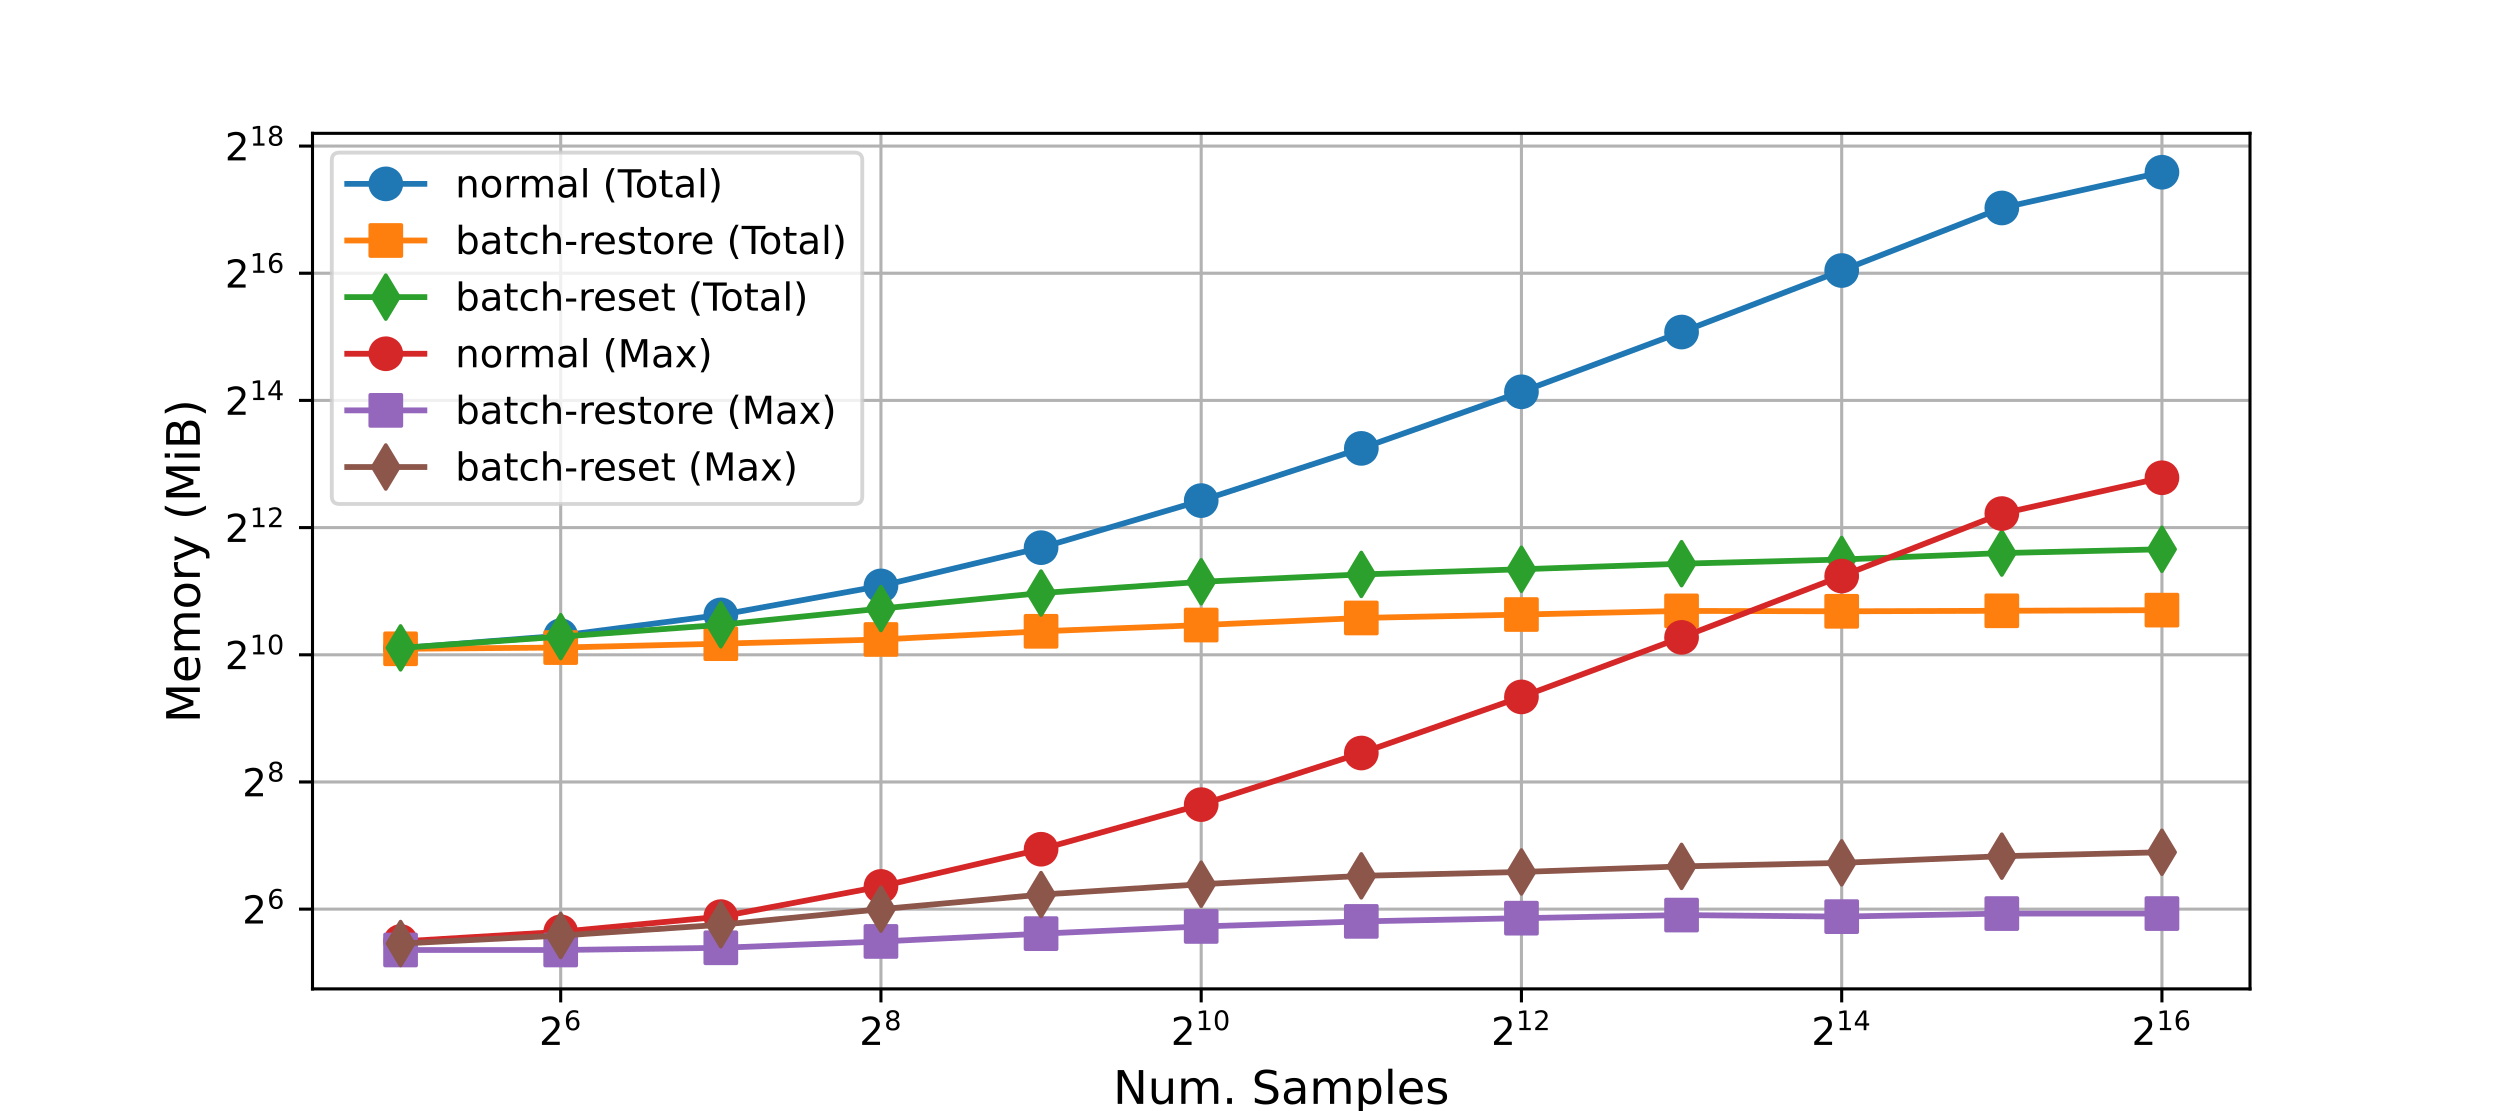 <?xml version="1.0" encoding="utf-8" standalone="no"?>
<!DOCTYPE svg PUBLIC "-//W3C//DTD SVG 1.1//EN"
  "http://www.w3.org/Graphics/SVG/1.1/DTD/svg11.dtd">
<!-- Created with matplotlib (https://matplotlib.org/) -->
<svg height="288pt" version="1.1" viewBox="0 0 648 288" width="648pt" xmlns="http://www.w3.org/2000/svg" xmlns:xlink="http://www.w3.org/1999/xlink">
 <defs>
  <style type="text/css">
*{stroke-linecap:butt;stroke-linejoin:round;}
  </style>
 </defs>
 <g id="figure_1">
  <g id="patch_1">
   <path d="M 0 288 
L 648 288 
L 648 0 
L 0 0 
z
" style="fill:#ffffff;"/>
  </g>
  <g id="axes_1">
   <g id="patch_2">
    <path d="M 81 256.32 
L 583.2 256.32 
L 583.2 34.56 
L 81 34.56 
z
" style="fill:#ffffff;"/>
   </g>
   <g id="matplotlib.axis_1">
    <g id="xtick_1">
     <g id="line2d_1">
      <path clip-path="url(#p8f8c6cfeb7)" d="M 145.331 256.32 
L 145.331 34.56 
" style="fill:none;stroke:#b2b2b2;stroke-linecap:square;stroke-width:0.8;"/>
     </g>
     <g id="line2d_2">
      <defs>
       <path d="M 0 0 
L 0 3.5 
" id="m45a26e3a17" style="stroke:#000000;stroke-width:0.8;"/>
      </defs>
      <g>
       <use style="stroke:#000000;stroke-width:0.8;" x="145.331" xlink:href="#m45a26e3a17" y="256.32"/>
      </g>
     </g>
     <g id="text_1">
      <!-- $\mathdefault{2^{6}}$ -->
      <defs>
       <path d="M 19.188 8.297 
L 53.609 8.297 
L 53.609 0 
L 7.328 0 
L 7.328 8.297 
Q 12.938 14.109 22.625 23.891 
Q 32.328 33.688 34.812 36.531 
Q 39.547 41.844 41.422 45.531 
Q 43.312 49.219 43.312 52.781 
Q 43.312 58.594 39.234 62.25 
Q 35.156 65.922 28.609 65.922 
Q 23.969 65.922 18.812 64.312 
Q 13.672 62.703 7.812 59.422 
L 7.812 69.391 
Q 13.766 71.781 18.938 73 
Q 24.125 74.219 28.422 74.219 
Q 39.75 74.219 46.484 68.547 
Q 53.219 62.891 53.219 53.422 
Q 53.219 48.922 51.531 44.891 
Q 49.859 40.875 45.406 35.406 
Q 44.188 33.984 37.641 27.219 
Q 31.109 20.453 19.188 8.297 
z
" id="DejaVuSans-50"/>
       <path d="M 33.016 40.375 
Q 26.375 40.375 22.484 35.828 
Q 18.609 31.297 18.609 23.391 
Q 18.609 15.531 22.484 10.953 
Q 26.375 6.391 33.016 6.391 
Q 39.656 6.391 43.531 10.953 
Q 47.406 15.531 47.406 23.391 
Q 47.406 31.297 43.531 35.828 
Q 39.656 40.375 33.016 40.375 
z
M 52.594 71.297 
L 52.594 62.312 
Q 48.875 64.062 45.094 64.984 
Q 41.312 65.922 37.594 65.922 
Q 27.828 65.922 22.672 59.328 
Q 17.531 52.734 16.797 39.406 
Q 19.672 43.656 24.016 45.922 
Q 28.375 48.188 33.594 48.188 
Q 44.578 48.188 50.953 41.516 
Q 57.328 34.859 57.328 23.391 
Q 57.328 12.156 50.688 5.359 
Q 44.047 -1.422 33.016 -1.422 
Q 20.359 -1.422 13.672 8.266 
Q 6.984 17.969 6.984 36.375 
Q 6.984 53.656 15.188 63.938 
Q 23.391 74.219 37.203 74.219 
Q 40.922 74.219 44.703 73.484 
Q 48.484 72.75 52.594 71.297 
z
" id="DejaVuSans-54"/>
      </defs>
      <g transform="translate(139.731 270.918)scale(0.1 -0.1)">
       <use transform="translate(0 0.766)" xlink:href="#DejaVuSans-50"/>
       <use transform="translate(64.58 39.047)scale(0.7)" xlink:href="#DejaVuSans-54"/>
      </g>
     </g>
    </g>
    <g id="xtick_2">
     <g id="line2d_3">
      <path clip-path="url(#p8f8c6cfeb7)" d="M 228.34 256.32 
L 228.34 34.56 
" style="fill:none;stroke:#b2b2b2;stroke-linecap:square;stroke-width:0.8;"/>
     </g>
     <g id="line2d_4">
      <g>
       <use style="stroke:#000000;stroke-width:0.8;" x="228.34" xlink:href="#m45a26e3a17" y="256.32"/>
      </g>
     </g>
     <g id="text_2">
      <!-- $\mathdefault{2^{8}}$ -->
      <defs>
       <path d="M 31.781 34.625 
Q 24.75 34.625 20.719 30.859 
Q 16.703 27.094 16.703 20.516 
Q 16.703 13.922 20.719 10.156 
Q 24.75 6.391 31.781 6.391 
Q 38.812 6.391 42.859 10.172 
Q 46.922 13.969 46.922 20.516 
Q 46.922 27.094 42.891 30.859 
Q 38.875 34.625 31.781 34.625 
z
M 21.922 38.812 
Q 15.578 40.375 12.031 44.719 
Q 8.5 49.078 8.5 55.328 
Q 8.5 64.062 14.719 69.141 
Q 20.953 74.219 31.781 74.219 
Q 42.672 74.219 48.875 69.141 
Q 55.078 64.062 55.078 55.328 
Q 55.078 49.078 51.531 44.719 
Q 48 40.375 41.703 38.812 
Q 48.828 37.156 52.797 32.312 
Q 56.781 27.484 56.781 20.516 
Q 56.781 9.906 50.312 4.234 
Q 43.844 -1.422 31.781 -1.422 
Q 19.734 -1.422 13.25 4.234 
Q 6.781 9.906 6.781 20.516 
Q 6.781 27.484 10.781 32.312 
Q 14.797 37.156 21.922 38.812 
z
M 18.312 54.391 
Q 18.312 48.734 21.844 45.562 
Q 25.391 42.391 31.781 42.391 
Q 38.141 42.391 41.719 45.562 
Q 45.312 48.734 45.312 54.391 
Q 45.312 60.062 41.719 63.234 
Q 38.141 66.406 31.781 66.406 
Q 25.391 66.406 21.844 63.234 
Q 18.312 60.062 18.312 54.391 
z
" id="DejaVuSans-56"/>
      </defs>
      <g transform="translate(222.74 270.918)scale(0.1 -0.1)">
       <use transform="translate(0 0.766)" xlink:href="#DejaVuSans-50"/>
       <use transform="translate(64.58 39.047)scale(0.7)" xlink:href="#DejaVuSans-56"/>
      </g>
     </g>
    </g>
    <g id="xtick_3">
     <g id="line2d_5">
      <path clip-path="url(#p8f8c6cfeb7)" d="M 311.348 256.32 
L 311.348 34.56 
" style="fill:none;stroke:#b2b2b2;stroke-linecap:square;stroke-width:0.8;"/>
     </g>
     <g id="line2d_6">
      <g>
       <use style="stroke:#000000;stroke-width:0.8;" x="311.348" xlink:href="#m45a26e3a17" y="256.32"/>
      </g>
     </g>
     <g id="text_3">
      <!-- $\mathdefault{2^{10}}$ -->
      <defs>
       <path d="M 12.406 8.297 
L 28.516 8.297 
L 28.516 63.922 
L 10.984 60.406 
L 10.984 69.391 
L 28.422 72.906 
L 38.281 72.906 
L 38.281 8.297 
L 54.391 8.297 
L 54.391 0 
L 12.406 0 
z
" id="DejaVuSans-49"/>
       <path d="M 31.781 66.406 
Q 24.172 66.406 20.328 58.906 
Q 16.5 51.422 16.5 36.375 
Q 16.5 21.391 20.328 13.891 
Q 24.172 6.391 31.781 6.391 
Q 39.453 6.391 43.281 13.891 
Q 47.125 21.391 47.125 36.375 
Q 47.125 51.422 43.281 58.906 
Q 39.453 66.406 31.781 66.406 
z
M 31.781 74.219 
Q 44.047 74.219 50.516 64.516 
Q 56.984 54.828 56.984 36.375 
Q 56.984 17.969 50.516 8.266 
Q 44.047 -1.422 31.781 -1.422 
Q 19.531 -1.422 13.062 8.266 
Q 6.594 17.969 6.594 36.375 
Q 6.594 54.828 13.062 64.516 
Q 19.531 74.219 31.781 74.219 
z
" id="DejaVuSans-48"/>
      </defs>
      <g transform="translate(303.498 270.918)scale(0.1 -0.1)">
       <use transform="translate(0 0.766)" xlink:href="#DejaVuSans-50"/>
       <use transform="translate(64.58 39.047)scale(0.7)" xlink:href="#DejaVuSans-49"/>
       <use transform="translate(109.116 39.047)scale(0.7)" xlink:href="#DejaVuSans-48"/>
      </g>
     </g>
    </g>
    <g id="xtick_4">
     <g id="line2d_7">
      <path clip-path="url(#p8f8c6cfeb7)" d="M 394.356 256.32 
L 394.356 34.56 
" style="fill:none;stroke:#b2b2b2;stroke-linecap:square;stroke-width:0.8;"/>
     </g>
     <g id="line2d_8">
      <g>
       <use style="stroke:#000000;stroke-width:0.8;" x="394.356" xlink:href="#m45a26e3a17" y="256.32"/>
      </g>
     </g>
     <g id="text_4">
      <!-- $\mathdefault{2^{12}}$ -->
      <g transform="translate(386.506 270.918)scale(0.1 -0.1)">
       <use transform="translate(0 0.766)" xlink:href="#DejaVuSans-50"/>
       <use transform="translate(64.58 39.047)scale(0.7)" xlink:href="#DejaVuSans-49"/>
       <use transform="translate(109.116 39.047)scale(0.7)" xlink:href="#DejaVuSans-50"/>
      </g>
     </g>
    </g>
    <g id="xtick_5">
     <g id="line2d_9">
      <path clip-path="url(#p8f8c6cfeb7)" d="M 477.364 256.32 
L 477.364 34.56 
" style="fill:none;stroke:#b2b2b2;stroke-linecap:square;stroke-width:0.8;"/>
     </g>
     <g id="line2d_10">
      <g>
       <use style="stroke:#000000;stroke-width:0.8;" x="477.364" xlink:href="#m45a26e3a17" y="256.32"/>
      </g>
     </g>
     <g id="text_5">
      <!-- $\mathdefault{2^{14}}$ -->
      <defs>
       <path d="M 37.797 64.312 
L 12.891 25.391 
L 37.797 25.391 
z
M 35.203 72.906 
L 47.609 72.906 
L 47.609 25.391 
L 58.016 25.391 
L 58.016 17.188 
L 47.609 17.188 
L 47.609 0 
L 37.797 0 
L 37.797 17.188 
L 4.891 17.188 
L 4.891 26.703 
z
" id="DejaVuSans-52"/>
      </defs>
      <g transform="translate(469.514 270.918)scale(0.1 -0.1)">
       <use transform="translate(0 0.684)" xlink:href="#DejaVuSans-50"/>
       <use transform="translate(64.58 38.966)scale(0.7)" xlink:href="#DejaVuSans-49"/>
       <use transform="translate(109.116 38.966)scale(0.7)" xlink:href="#DejaVuSans-52"/>
      </g>
     </g>
    </g>
    <g id="xtick_6">
     <g id="line2d_11">
      <path clip-path="url(#p8f8c6cfeb7)" d="M 560.373 256.32 
L 560.373 34.56 
" style="fill:none;stroke:#b2b2b2;stroke-linecap:square;stroke-width:0.8;"/>
     </g>
     <g id="line2d_12">
      <g>
       <use style="stroke:#000000;stroke-width:0.8;" x="560.373" xlink:href="#m45a26e3a17" y="256.32"/>
      </g>
     </g>
     <g id="text_6">
      <!-- $\mathdefault{2^{16}}$ -->
      <g transform="translate(552.523 270.918)scale(0.1 -0.1)">
       <use transform="translate(0 0.766)" xlink:href="#DejaVuSans-50"/>
       <use transform="translate(64.58 39.047)scale(0.7)" xlink:href="#DejaVuSans-49"/>
       <use transform="translate(109.116 39.047)scale(0.7)" xlink:href="#DejaVuSans-54"/>
      </g>
     </g>
    </g>
    <g id="text_7">
     <!-- Num. Samples -->
     <defs>
      <path d="M 9.812 72.906 
L 23.094 72.906 
L 55.422 11.922 
L 55.422 72.906 
L 64.984 72.906 
L 64.984 0 
L 51.703 0 
L 19.391 60.984 
L 19.391 0 
L 9.812 0 
z
" id="DejaVuSans-78"/>
      <path d="M 8.5 21.578 
L 8.5 54.688 
L 17.484 54.688 
L 17.484 21.922 
Q 17.484 14.156 20.5 10.266 
Q 23.531 6.391 29.594 6.391 
Q 36.859 6.391 41.078 11.031 
Q 45.312 15.672 45.312 23.688 
L 45.312 54.688 
L 54.297 54.688 
L 54.297 0 
L 45.312 0 
L 45.312 8.406 
Q 42.047 3.422 37.719 1 
Q 33.406 -1.422 27.688 -1.422 
Q 18.266 -1.422 13.375 4.438 
Q 8.5 10.297 8.5 21.578 
z
M 31.109 56 
z
" id="DejaVuSans-117"/>
      <path d="M 52 44.188 
Q 55.375 50.25 60.062 53.125 
Q 64.75 56 71.094 56 
Q 79.641 56 84.281 50.016 
Q 88.922 44.047 88.922 33.016 
L 88.922 0 
L 79.891 0 
L 79.891 32.719 
Q 79.891 40.578 77.094 44.375 
Q 74.312 48.188 68.609 48.188 
Q 61.625 48.188 57.562 43.547 
Q 53.516 38.922 53.516 30.906 
L 53.516 0 
L 44.484 0 
L 44.484 32.719 
Q 44.484 40.625 41.703 44.406 
Q 38.922 48.188 33.109 48.188 
Q 26.219 48.188 22.156 43.531 
Q 18.109 38.875 18.109 30.906 
L 18.109 0 
L 9.078 0 
L 9.078 54.688 
L 18.109 54.688 
L 18.109 46.188 
Q 21.188 51.219 25.484 53.609 
Q 29.781 56 35.688 56 
Q 41.656 56 45.828 52.969 
Q 50 49.953 52 44.188 
z
" id="DejaVuSans-109"/>
      <path d="M 10.688 12.406 
L 21 12.406 
L 21 0 
L 10.688 0 
z
" id="DejaVuSans-46"/>
      <path id="DejaVuSans-32"/>
      <path d="M 53.516 70.516 
L 53.516 60.891 
Q 47.906 63.578 42.922 64.891 
Q 37.938 66.219 33.297 66.219 
Q 25.25 66.219 20.875 63.094 
Q 16.5 59.969 16.5 54.203 
Q 16.5 49.359 19.406 46.891 
Q 22.312 44.438 30.422 42.922 
L 36.375 41.703 
Q 47.406 39.594 52.656 34.297 
Q 57.906 29 57.906 20.125 
Q 57.906 9.516 50.797 4.047 
Q 43.703 -1.422 29.984 -1.422 
Q 24.812 -1.422 18.969 -0.25 
Q 13.141 0.922 6.891 3.219 
L 6.891 13.375 
Q 12.891 10.016 18.656 8.297 
Q 24.422 6.594 29.984 6.594 
Q 38.422 6.594 43.016 9.906 
Q 47.609 13.234 47.609 19.391 
Q 47.609 24.75 44.312 27.781 
Q 41.016 30.812 33.5 32.328 
L 27.484 33.5 
Q 16.453 35.688 11.516 40.375 
Q 6.594 45.062 6.594 53.422 
Q 6.594 63.094 13.406 68.656 
Q 20.219 74.219 32.172 74.219 
Q 37.312 74.219 42.625 73.281 
Q 47.953 72.359 53.516 70.516 
z
" id="DejaVuSans-83"/>
      <path d="M 34.281 27.484 
Q 23.391 27.484 19.188 25 
Q 14.984 22.516 14.984 16.5 
Q 14.984 11.719 18.141 8.906 
Q 21.297 6.109 26.703 6.109 
Q 34.188 6.109 38.703 11.406 
Q 43.219 16.703 43.219 25.484 
L 43.219 27.484 
z
M 52.203 31.203 
L 52.203 0 
L 43.219 0 
L 43.219 8.297 
Q 40.141 3.328 35.547 0.953 
Q 30.953 -1.422 24.312 -1.422 
Q 15.922 -1.422 10.953 3.297 
Q 6 8.016 6 15.922 
Q 6 25.141 12.172 29.828 
Q 18.359 34.516 30.609 34.516 
L 43.219 34.516 
L 43.219 35.406 
Q 43.219 41.609 39.141 45 
Q 35.062 48.391 27.688 48.391 
Q 23 48.391 18.547 47.266 
Q 14.109 46.141 10.016 43.891 
L 10.016 52.203 
Q 14.938 54.109 19.578 55.047 
Q 24.219 56 28.609 56 
Q 40.484 56 46.344 49.844 
Q 52.203 43.703 52.203 31.203 
z
" id="DejaVuSans-97"/>
      <path d="M 18.109 8.203 
L 18.109 -20.797 
L 9.078 -20.797 
L 9.078 54.688 
L 18.109 54.688 
L 18.109 46.391 
Q 20.953 51.266 25.266 53.625 
Q 29.594 56 35.594 56 
Q 45.562 56 51.781 48.094 
Q 58.016 40.188 58.016 27.297 
Q 58.016 14.406 51.781 6.484 
Q 45.562 -1.422 35.594 -1.422 
Q 29.594 -1.422 25.266 0.953 
Q 20.953 3.328 18.109 8.203 
z
M 48.688 27.297 
Q 48.688 37.203 44.609 42.844 
Q 40.531 48.484 33.406 48.484 
Q 26.266 48.484 22.188 42.844 
Q 18.109 37.203 18.109 27.297 
Q 18.109 17.391 22.188 11.75 
Q 26.266 6.109 33.406 6.109 
Q 40.531 6.109 44.609 11.75 
Q 48.688 17.391 48.688 27.297 
z
" id="DejaVuSans-112"/>
      <path d="M 9.422 75.984 
L 18.406 75.984 
L 18.406 0 
L 9.422 0 
z
" id="DejaVuSans-108"/>
      <path d="M 56.203 29.594 
L 56.203 25.203 
L 14.891 25.203 
Q 15.484 15.922 20.484 11.062 
Q 25.484 6.203 34.422 6.203 
Q 39.594 6.203 44.453 7.469 
Q 49.312 8.734 54.109 11.281 
L 54.109 2.781 
Q 49.266 0.734 44.188 -0.344 
Q 39.109 -1.422 33.891 -1.422 
Q 20.797 -1.422 13.156 6.188 
Q 5.516 13.812 5.516 26.812 
Q 5.516 40.234 12.766 48.109 
Q 20.016 56 32.328 56 
Q 43.359 56 49.781 48.891 
Q 56.203 41.797 56.203 29.594 
z
M 47.219 32.234 
Q 47.125 39.594 43.094 43.984 
Q 39.062 48.391 32.422 48.391 
Q 24.906 48.391 20.391 44.141 
Q 15.875 39.891 15.188 32.172 
z
" id="DejaVuSans-101"/>
      <path d="M 44.281 53.078 
L 44.281 44.578 
Q 40.484 46.531 36.375 47.5 
Q 32.281 48.484 27.875 48.484 
Q 21.188 48.484 17.844 46.438 
Q 14.5 44.391 14.5 40.281 
Q 14.5 37.156 16.891 35.375 
Q 19.281 33.594 26.516 31.984 
L 29.594 31.297 
Q 39.156 29.25 43.188 25.516 
Q 47.219 21.781 47.219 15.094 
Q 47.219 7.469 41.188 3.016 
Q 35.156 -1.422 24.609 -1.422 
Q 20.219 -1.422 15.453 -0.562 
Q 10.688 0.297 5.422 2 
L 5.422 11.281 
Q 10.406 8.688 15.234 7.391 
Q 20.062 6.109 24.812 6.109 
Q 31.156 6.109 34.562 8.281 
Q 37.984 10.453 37.984 14.406 
Q 37.984 18.062 35.516 20.016 
Q 33.062 21.969 24.703 23.781 
L 21.578 24.516 
Q 13.234 26.266 9.516 29.906 
Q 5.812 33.547 5.812 39.891 
Q 5.812 47.609 11.281 51.797 
Q 16.75 56 26.812 56 
Q 31.781 56 36.172 55.266 
Q 40.578 54.547 44.281 53.078 
z
" id="DejaVuSans-115"/>
     </defs>
     <g transform="translate(288.527 286.116)scale(0.12 -0.12)">
      <use xlink:href="#DejaVuSans-78"/>
      <use x="74.805" xlink:href="#DejaVuSans-117"/>
      <use x="138.184" xlink:href="#DejaVuSans-109"/>
      <use x="235.596" xlink:href="#DejaVuSans-46"/>
      <use x="267.383" xlink:href="#DejaVuSans-32"/>
      <use x="299.17" xlink:href="#DejaVuSans-83"/>
      <use x="362.646" xlink:href="#DejaVuSans-97"/>
      <use x="423.926" xlink:href="#DejaVuSans-109"/>
      <use x="521.338" xlink:href="#DejaVuSans-112"/>
      <use x="584.814" xlink:href="#DejaVuSans-108"/>
      <use x="612.598" xlink:href="#DejaVuSans-101"/>
      <use x="674.121" xlink:href="#DejaVuSans-115"/>
     </g>
    </g>
   </g>
   <g id="matplotlib.axis_2">
    <g id="ytick_1">
     <g id="line2d_13">
      <path clip-path="url(#p8f8c6cfeb7)" d="M 81 235.651 
L 583.2 235.651 
" style="fill:none;stroke:#b2b2b2;stroke-linecap:square;stroke-width:0.8;"/>
     </g>
     <g id="line2d_14">
      <defs>
       <path d="M 0 0 
L -3.5 0 
" id="mb3b62fe918" style="stroke:#000000;stroke-width:0.8;"/>
      </defs>
      <g>
       <use style="stroke:#000000;stroke-width:0.8;" x="81" xlink:href="#mb3b62fe918" y="235.651"/>
      </g>
     </g>
     <g id="text_8">
      <!-- $\mathdefault{2^{6}}$ -->
      <g transform="translate(62.8 239.45)scale(0.1 -0.1)">
       <use transform="translate(0 0.766)" xlink:href="#DejaVuSans-50"/>
       <use transform="translate(64.58 39.047)scale(0.7)" xlink:href="#DejaVuSans-54"/>
      </g>
     </g>
    </g>
    <g id="ytick_2">
     <g id="line2d_15">
      <path clip-path="url(#p8f8c6cfeb7)" d="M 81 202.685 
L 583.2 202.685 
" style="fill:none;stroke:#b2b2b2;stroke-linecap:square;stroke-width:0.8;"/>
     </g>
     <g id="line2d_16">
      <g>
       <use style="stroke:#000000;stroke-width:0.8;" x="81" xlink:href="#mb3b62fe918" y="202.685"/>
      </g>
     </g>
     <g id="text_9">
      <!-- $\mathdefault{2^{8}}$ -->
      <g transform="translate(62.8 206.484)scale(0.1 -0.1)">
       <use transform="translate(0 0.766)" xlink:href="#DejaVuSans-50"/>
       <use transform="translate(64.58 39.047)scale(0.7)" xlink:href="#DejaVuSans-56"/>
      </g>
     </g>
    </g>
    <g id="ytick_3">
     <g id="line2d_17">
      <path clip-path="url(#p8f8c6cfeb7)" d="M 81 169.72 
L 583.2 169.72 
" style="fill:none;stroke:#b2b2b2;stroke-linecap:square;stroke-width:0.8;"/>
     </g>
     <g id="line2d_18">
      <g>
       <use style="stroke:#000000;stroke-width:0.8;" x="81" xlink:href="#mb3b62fe918" y="169.72"/>
      </g>
     </g>
     <g id="text_10">
      <!-- $\mathdefault{2^{10}}$ -->
      <g transform="translate(58.3 173.519)scale(0.1 -0.1)">
       <use transform="translate(0 0.766)" xlink:href="#DejaVuSans-50"/>
       <use transform="translate(64.58 39.047)scale(0.7)" xlink:href="#DejaVuSans-49"/>
       <use transform="translate(109.116 39.047)scale(0.7)" xlink:href="#DejaVuSans-48"/>
      </g>
     </g>
    </g>
    <g id="ytick_4">
     <g id="line2d_19">
      <path clip-path="url(#p8f8c6cfeb7)" d="M 81 136.754 
L 583.2 136.754 
" style="fill:none;stroke:#b2b2b2;stroke-linecap:square;stroke-width:0.8;"/>
     </g>
     <g id="line2d_20">
      <g>
       <use style="stroke:#000000;stroke-width:0.8;" x="81" xlink:href="#mb3b62fe918" y="136.754"/>
      </g>
     </g>
     <g id="text_11">
      <!-- $\mathdefault{2^{12}}$ -->
      <g transform="translate(58.3 140.554)scale(0.1 -0.1)">
       <use transform="translate(0 0.766)" xlink:href="#DejaVuSans-50"/>
       <use transform="translate(64.58 39.047)scale(0.7)" xlink:href="#DejaVuSans-49"/>
       <use transform="translate(109.116 39.047)scale(0.7)" xlink:href="#DejaVuSans-50"/>
      </g>
     </g>
    </g>
    <g id="ytick_5">
     <g id="line2d_21">
      <path clip-path="url(#p8f8c6cfeb7)" d="M 81 103.789 
L 583.2 103.789 
" style="fill:none;stroke:#b2b2b2;stroke-linecap:square;stroke-width:0.8;"/>
     </g>
     <g id="line2d_22">
      <g>
       <use style="stroke:#000000;stroke-width:0.8;" x="81" xlink:href="#mb3b62fe918" y="103.789"/>
      </g>
     </g>
     <g id="text_12">
      <!-- $\mathdefault{2^{14}}$ -->
      <g transform="translate(58.3 107.588)scale(0.1 -0.1)">
       <use transform="translate(0 0.684)" xlink:href="#DejaVuSans-50"/>
       <use transform="translate(64.58 38.966)scale(0.7)" xlink:href="#DejaVuSans-49"/>
       <use transform="translate(109.116 38.966)scale(0.7)" xlink:href="#DejaVuSans-52"/>
      </g>
     </g>
    </g>
    <g id="ytick_6">
     <g id="line2d_23">
      <path clip-path="url(#p8f8c6cfeb7)" d="M 81 70.824 
L 583.2 70.824 
" style="fill:none;stroke:#b2b2b2;stroke-linecap:square;stroke-width:0.8;"/>
     </g>
     <g id="line2d_24">
      <g>
       <use style="stroke:#000000;stroke-width:0.8;" x="81" xlink:href="#mb3b62fe918" y="70.824"/>
      </g>
     </g>
     <g id="text_13">
      <!-- $\mathdefault{2^{16}}$ -->
      <g transform="translate(58.3 74.623)scale(0.1 -0.1)">
       <use transform="translate(0 0.766)" xlink:href="#DejaVuSans-50"/>
       <use transform="translate(64.58 39.047)scale(0.7)" xlink:href="#DejaVuSans-49"/>
       <use transform="translate(109.116 39.047)scale(0.7)" xlink:href="#DejaVuSans-54"/>
      </g>
     </g>
    </g>
    <g id="ytick_7">
     <g id="line2d_25">
      <path clip-path="url(#p8f8c6cfeb7)" d="M 81 37.858 
L 583.2 37.858 
" style="fill:none;stroke:#b2b2b2;stroke-linecap:square;stroke-width:0.8;"/>
     </g>
     <g id="line2d_26">
      <g>
       <use style="stroke:#000000;stroke-width:0.8;" x="81" xlink:href="#mb3b62fe918" y="37.858"/>
      </g>
     </g>
     <g id="text_14">
      <!-- $\mathdefault{2^{18}}$ -->
      <g transform="translate(58.3 41.657)scale(0.1 -0.1)">
       <use transform="translate(0 0.766)" xlink:href="#DejaVuSans-50"/>
       <use transform="translate(64.58 39.047)scale(0.7)" xlink:href="#DejaVuSans-49"/>
       <use transform="translate(109.116 39.047)scale(0.7)" xlink:href="#DejaVuSans-56"/>
      </g>
     </g>
    </g>
    <g id="text_15">
     <!-- Memory (MiB) -->
     <defs>
      <path d="M 9.812 72.906 
L 24.516 72.906 
L 43.109 23.297 
L 61.812 72.906 
L 76.516 72.906 
L 76.516 0 
L 66.891 0 
L 66.891 64.016 
L 48.094 14.016 
L 38.188 14.016 
L 19.391 64.016 
L 19.391 0 
L 9.812 0 
z
" id="DejaVuSans-77"/>
      <path d="M 30.609 48.391 
Q 23.391 48.391 19.188 42.75 
Q 14.984 37.109 14.984 27.297 
Q 14.984 17.484 19.156 11.844 
Q 23.344 6.203 30.609 6.203 
Q 37.797 6.203 41.984 11.859 
Q 46.188 17.531 46.188 27.297 
Q 46.188 37.016 41.984 42.703 
Q 37.797 48.391 30.609 48.391 
z
M 30.609 56 
Q 42.328 56 49.016 48.375 
Q 55.719 40.766 55.719 27.297 
Q 55.719 13.875 49.016 6.219 
Q 42.328 -1.422 30.609 -1.422 
Q 18.844 -1.422 12.172 6.219 
Q 5.516 13.875 5.516 27.297 
Q 5.516 40.766 12.172 48.375 
Q 18.844 56 30.609 56 
z
" id="DejaVuSans-111"/>
      <path d="M 41.109 46.297 
Q 39.594 47.172 37.812 47.578 
Q 36.031 48 33.891 48 
Q 26.266 48 22.188 43.047 
Q 18.109 38.094 18.109 28.812 
L 18.109 0 
L 9.078 0 
L 9.078 54.688 
L 18.109 54.688 
L 18.109 46.188 
Q 20.953 51.172 25.484 53.578 
Q 30.031 56 36.531 56 
Q 37.453 56 38.578 55.875 
Q 39.703 55.766 41.062 55.516 
z
" id="DejaVuSans-114"/>
      <path d="M 32.172 -5.078 
Q 28.375 -14.844 24.75 -17.812 
Q 21.141 -20.797 15.094 -20.797 
L 7.906 -20.797 
L 7.906 -13.281 
L 13.188 -13.281 
Q 16.891 -13.281 18.938 -11.516 
Q 21 -9.766 23.484 -3.219 
L 25.094 0.875 
L 2.984 54.688 
L 12.5 54.688 
L 29.594 11.922 
L 46.688 54.688 
L 56.203 54.688 
z
" id="DejaVuSans-121"/>
      <path d="M 31 75.875 
Q 24.469 64.656 21.281 53.656 
Q 18.109 42.672 18.109 31.391 
Q 18.109 20.125 21.312 9.062 
Q 24.516 -2 31 -13.188 
L 23.188 -13.188 
Q 15.875 -1.703 12.234 9.375 
Q 8.594 20.453 8.594 31.391 
Q 8.594 42.281 12.203 53.312 
Q 15.828 64.359 23.188 75.875 
z
" id="DejaVuSans-40"/>
      <path d="M 9.422 54.688 
L 18.406 54.688 
L 18.406 0 
L 9.422 0 
z
M 9.422 75.984 
L 18.406 75.984 
L 18.406 64.594 
L 9.422 64.594 
z
" id="DejaVuSans-105"/>
      <path d="M 19.672 34.812 
L 19.672 8.109 
L 35.5 8.109 
Q 43.453 8.109 47.281 11.406 
Q 51.125 14.703 51.125 21.484 
Q 51.125 28.328 47.281 31.562 
Q 43.453 34.812 35.5 34.812 
z
M 19.672 64.797 
L 19.672 42.828 
L 34.281 42.828 
Q 41.5 42.828 45.031 45.531 
Q 48.578 48.25 48.578 53.812 
Q 48.578 59.328 45.031 62.062 
Q 41.5 64.797 34.281 64.797 
z
M 9.812 72.906 
L 35.016 72.906 
Q 46.297 72.906 52.391 68.219 
Q 58.5 63.531 58.5 54.891 
Q 58.5 48.188 55.375 44.234 
Q 52.25 40.281 46.188 39.312 
Q 53.469 37.75 57.5 32.781 
Q 61.531 27.828 61.531 20.406 
Q 61.531 10.641 54.891 5.312 
Q 48.25 0 35.984 0 
L 9.812 0 
z
" id="DejaVuSans-66"/>
      <path d="M 8.016 75.875 
L 15.828 75.875 
Q 23.141 64.359 26.781 53.312 
Q 30.422 42.281 30.422 31.391 
Q 30.422 20.453 26.781 9.375 
Q 23.141 -1.703 15.828 -13.188 
L 8.016 -13.188 
Q 14.5 -2 17.703 9.062 
Q 20.906 20.125 20.906 31.391 
Q 20.906 42.672 17.703 53.656 
Q 14.5 64.656 8.016 75.875 
z
" id="DejaVuSans-41"/>
     </defs>
     <g transform="translate(51.804 187.391)rotate(-90)scale(0.12 -0.12)">
      <use xlink:href="#DejaVuSans-77"/>
      <use x="86.279" xlink:href="#DejaVuSans-101"/>
      <use x="147.803" xlink:href="#DejaVuSans-109"/>
      <use x="245.215" xlink:href="#DejaVuSans-111"/>
      <use x="306.396" xlink:href="#DejaVuSans-114"/>
      <use x="347.51" xlink:href="#DejaVuSans-121"/>
      <use x="406.689" xlink:href="#DejaVuSans-32"/>
      <use x="438.477" xlink:href="#DejaVuSans-40"/>
      <use x="477.49" xlink:href="#DejaVuSans-77"/>
      <use x="563.77" xlink:href="#DejaVuSans-105"/>
      <use x="591.553" xlink:href="#DejaVuSans-66"/>
      <use x="660.156" xlink:href="#DejaVuSans-41"/>
     </g>
    </g>
   </g>
   <g id="line2d_27">
    <path clip-path="url(#p8f8c6cfeb7)" d="M 103.827 168.017 
L 145.331 164.769 
L 186.836 159.376 
L 228.34 151.861 
L 269.844 141.951 
L 311.348 129.754 
L 352.852 116.217 
L 394.356 101.551 
L 435.86 86.064 
L 477.364 70.119 
L 518.869 53.905 
L 560.373 44.64 
" style="fill:none;stroke:#1f77b4;stroke-linecap:square;stroke-width:1.5;"/>
    <defs>
     <path d="M 0 4 
C 1.061 4 2.078 3.579 2.828 2.828 
C 3.579 2.078 4 1.061 4 0 
C 4 -1.061 3.579 -2.078 2.828 -2.828 
C 2.078 -3.579 1.061 -4 0 -4 
C -1.061 -4 -2.078 -3.579 -2.828 -2.828 
C -3.579 -2.078 -4 -1.061 -4 0 
C -4 1.061 -3.579 2.078 -2.828 2.828 
C -2.078 3.579 -1.061 4 0 4 
z
" id="m0b65e25360" style="stroke:#1f77b4;"/>
    </defs>
    <g clip-path="url(#p8f8c6cfeb7)">
     <use style="fill:#1f77b4;stroke:#1f77b4;" x="103.827" xlink:href="#m0b65e25360" y="168.017"/>
     <use style="fill:#1f77b4;stroke:#1f77b4;" x="145.331" xlink:href="#m0b65e25360" y="164.769"/>
     <use style="fill:#1f77b4;stroke:#1f77b4;" x="186.836" xlink:href="#m0b65e25360" y="159.376"/>
     <use style="fill:#1f77b4;stroke:#1f77b4;" x="228.34" xlink:href="#m0b65e25360" y="151.861"/>
     <use style="fill:#1f77b4;stroke:#1f77b4;" x="269.844" xlink:href="#m0b65e25360" y="141.951"/>
     <use style="fill:#1f77b4;stroke:#1f77b4;" x="311.348" xlink:href="#m0b65e25360" y="129.754"/>
     <use style="fill:#1f77b4;stroke:#1f77b4;" x="352.852" xlink:href="#m0b65e25360" y="116.217"/>
     <use style="fill:#1f77b4;stroke:#1f77b4;" x="394.356" xlink:href="#m0b65e25360" y="101.551"/>
     <use style="fill:#1f77b4;stroke:#1f77b4;" x="435.86" xlink:href="#m0b65e25360" y="86.064"/>
     <use style="fill:#1f77b4;stroke:#1f77b4;" x="477.364" xlink:href="#m0b65e25360" y="70.119"/>
     <use style="fill:#1f77b4;stroke:#1f77b4;" x="518.869" xlink:href="#m0b65e25360" y="53.905"/>
     <use style="fill:#1f77b4;stroke:#1f77b4;" x="560.373" xlink:href="#m0b65e25360" y="44.64"/>
    </g>
   </g>
   <g id="line2d_28">
    <path clip-path="url(#p8f8c6cfeb7)" d="M 103.827 168.169 
L 145.331 167.845 
L 186.836 166.837 
L 228.34 165.751 
L 269.844 163.628 
L 311.348 162.012 
L 352.852 160.171 
L 394.356 159.286 
L 435.86 158.347 
L 477.364 158.448 
L 518.869 158.318 
L 560.373 158.146 
" style="fill:none;stroke:#ff7f0e;stroke-linecap:square;stroke-width:1.5;"/>
    <defs>
     <path d="M -4 4 
L 4 4 
L 4 -4 
L -4 -4 
z
" id="m328234b9d4" style="stroke:#ff7f0e;stroke-linejoin:miter;"/>
    </defs>
    <g clip-path="url(#p8f8c6cfeb7)">
     <use style="fill:#ff7f0e;stroke:#ff7f0e;stroke-linejoin:miter;" x="103.827" xlink:href="#m328234b9d4" y="168.169"/>
     <use style="fill:#ff7f0e;stroke:#ff7f0e;stroke-linejoin:miter;" x="145.331" xlink:href="#m328234b9d4" y="167.845"/>
     <use style="fill:#ff7f0e;stroke:#ff7f0e;stroke-linejoin:miter;" x="186.836" xlink:href="#m328234b9d4" y="166.837"/>
     <use style="fill:#ff7f0e;stroke:#ff7f0e;stroke-linejoin:miter;" x="228.34" xlink:href="#m328234b9d4" y="165.751"/>
     <use style="fill:#ff7f0e;stroke:#ff7f0e;stroke-linejoin:miter;" x="269.844" xlink:href="#m328234b9d4" y="163.628"/>
     <use style="fill:#ff7f0e;stroke:#ff7f0e;stroke-linejoin:miter;" x="311.348" xlink:href="#m328234b9d4" y="162.012"/>
     <use style="fill:#ff7f0e;stroke:#ff7f0e;stroke-linejoin:miter;" x="352.852" xlink:href="#m328234b9d4" y="160.171"/>
     <use style="fill:#ff7f0e;stroke:#ff7f0e;stroke-linejoin:miter;" x="394.356" xlink:href="#m328234b9d4" y="159.286"/>
     <use style="fill:#ff7f0e;stroke:#ff7f0e;stroke-linejoin:miter;" x="435.86" xlink:href="#m328234b9d4" y="158.347"/>
     <use style="fill:#ff7f0e;stroke:#ff7f0e;stroke-linejoin:miter;" x="477.364" xlink:href="#m328234b9d4" y="158.448"/>
     <use style="fill:#ff7f0e;stroke:#ff7f0e;stroke-linejoin:miter;" x="518.869" xlink:href="#m328234b9d4" y="158.318"/>
     <use style="fill:#ff7f0e;stroke:#ff7f0e;stroke-linejoin:miter;" x="560.373" xlink:href="#m328234b9d4" y="158.146"/>
    </g>
   </g>
   <g id="line2d_29">
    <path clip-path="url(#p8f8c6cfeb7)" d="M 103.827 167.931 
L 145.331 165.016 
L 186.836 161.945 
L 228.34 157.736 
L 269.844 153.718 
L 311.348 150.8 
L 352.852 148.888 
L 394.356 147.553 
L 435.86 146.108 
L 477.364 145.023 
L 518.869 143.357 
L 560.373 142.373 
" style="fill:none;stroke:#2ca02c;stroke-linecap:square;stroke-width:1.5;"/>
    <defs>
     <path d="M -0 5.657 
L 3.394 0 
L 0 -5.657 
L -3.394 -0 
z
" id="m5d1ebb976f" style="stroke:#2ca02c;stroke-linejoin:miter;"/>
    </defs>
    <g clip-path="url(#p8f8c6cfeb7)">
     <use style="fill:#2ca02c;stroke:#2ca02c;stroke-linejoin:miter;" x="103.827" xlink:href="#m5d1ebb976f" y="167.931"/>
     <use style="fill:#2ca02c;stroke:#2ca02c;stroke-linejoin:miter;" x="145.331" xlink:href="#m5d1ebb976f" y="165.016"/>
     <use style="fill:#2ca02c;stroke:#2ca02c;stroke-linejoin:miter;" x="186.836" xlink:href="#m5d1ebb976f" y="161.945"/>
     <use style="fill:#2ca02c;stroke:#2ca02c;stroke-linejoin:miter;" x="228.34" xlink:href="#m5d1ebb976f" y="157.736"/>
     <use style="fill:#2ca02c;stroke:#2ca02c;stroke-linejoin:miter;" x="269.844" xlink:href="#m5d1ebb976f" y="153.718"/>
     <use style="fill:#2ca02c;stroke:#2ca02c;stroke-linejoin:miter;" x="311.348" xlink:href="#m5d1ebb976f" y="150.8"/>
     <use style="fill:#2ca02c;stroke:#2ca02c;stroke-linejoin:miter;" x="352.852" xlink:href="#m5d1ebb976f" y="148.888"/>
     <use style="fill:#2ca02c;stroke:#2ca02c;stroke-linejoin:miter;" x="394.356" xlink:href="#m5d1ebb976f" y="147.553"/>
     <use style="fill:#2ca02c;stroke:#2ca02c;stroke-linejoin:miter;" x="435.86" xlink:href="#m5d1ebb976f" y="146.108"/>
     <use style="fill:#2ca02c;stroke:#2ca02c;stroke-linejoin:miter;" x="477.364" xlink:href="#m5d1ebb976f" y="145.023"/>
     <use style="fill:#2ca02c;stroke:#2ca02c;stroke-linejoin:miter;" x="518.869" xlink:href="#m5d1ebb976f" y="143.357"/>
     <use style="fill:#2ca02c;stroke:#2ca02c;stroke-linejoin:miter;" x="560.373" xlink:href="#m5d1ebb976f" y="142.373"/>
    </g>
   </g>
   <g id="line2d_30">
    <path clip-path="url(#p8f8c6cfeb7)" d="M 103.827 244.026 
L 145.331 241.521 
L 186.836 237.585 
L 228.34 229.757 
L 269.844 220.116 
L 311.348 208.555 
L 352.852 195.18 
L 394.356 180.638 
L 435.86 165.207 
L 477.364 149.308 
L 518.869 133.117 
L 560.373 123.832 
" style="fill:none;stroke:#d62728;stroke-linecap:square;stroke-width:1.5;"/>
    <defs>
     <path d="M 0 4 
C 1.061 4 2.078 3.579 2.828 2.828 
C 3.579 2.078 4 1.061 4 0 
C 4 -1.061 3.579 -2.078 2.828 -2.828 
C 2.078 -3.579 1.061 -4 0 -4 
C -1.061 -4 -2.078 -3.579 -2.828 -2.828 
C -3.579 -2.078 -4 -1.061 -4 0 
C -4 1.061 -3.579 2.078 -2.828 2.828 
C -2.078 3.579 -1.061 4 0 4 
z
" id="md1fbf6a9cb" style="stroke:#d62728;"/>
    </defs>
    <g clip-path="url(#p8f8c6cfeb7)">
     <use style="fill:#d62728;stroke:#d62728;" x="103.827" xlink:href="#md1fbf6a9cb" y="244.026"/>
     <use style="fill:#d62728;stroke:#d62728;" x="145.331" xlink:href="#md1fbf6a9cb" y="241.521"/>
     <use style="fill:#d62728;stroke:#d62728;" x="186.836" xlink:href="#md1fbf6a9cb" y="237.585"/>
     <use style="fill:#d62728;stroke:#d62728;" x="228.34" xlink:href="#md1fbf6a9cb" y="229.757"/>
     <use style="fill:#d62728;stroke:#d62728;" x="269.844" xlink:href="#md1fbf6a9cb" y="220.116"/>
     <use style="fill:#d62728;stroke:#d62728;" x="311.348" xlink:href="#md1fbf6a9cb" y="208.555"/>
     <use style="fill:#d62728;stroke:#d62728;" x="352.852" xlink:href="#md1fbf6a9cb" y="195.18"/>
     <use style="fill:#d62728;stroke:#d62728;" x="394.356" xlink:href="#md1fbf6a9cb" y="180.638"/>
     <use style="fill:#d62728;stroke:#d62728;" x="435.86" xlink:href="#md1fbf6a9cb" y="165.207"/>
     <use style="fill:#d62728;stroke:#d62728;" x="477.364" xlink:href="#md1fbf6a9cb" y="149.308"/>
     <use style="fill:#d62728;stroke:#d62728;" x="518.869" xlink:href="#md1fbf6a9cb" y="133.117"/>
     <use style="fill:#d62728;stroke:#d62728;" x="560.373" xlink:href="#md1fbf6a9cb" y="123.832"/>
    </g>
   </g>
   <g id="line2d_31">
    <path clip-path="url(#p8f8c6cfeb7)" d="M 103.827 246.24 
L 145.331 246.24 
L 186.836 245.667 
L 228.34 244.026 
L 269.844 242.001 
L 311.348 240.135 
L 352.852 238.826 
L 394.356 237.992 
L 435.86 237.185 
L 477.364 237.585 
L 518.869 236.792 
L 560.373 236.792 
" style="fill:none;stroke:#9467bd;stroke-linecap:square;stroke-width:1.5;"/>
    <defs>
     <path d="M -4 4 
L 4 4 
L 4 -4 
L -4 -4 
z
" id="m82ca8df141" style="stroke:#9467bd;stroke-linejoin:miter;"/>
    </defs>
    <g clip-path="url(#p8f8c6cfeb7)">
     <use style="fill:#9467bd;stroke:#9467bd;stroke-linejoin:miter;" x="103.827" xlink:href="#m82ca8df141" y="246.24"/>
     <use style="fill:#9467bd;stroke:#9467bd;stroke-linejoin:miter;" x="145.331" xlink:href="#m82ca8df141" y="246.24"/>
     <use style="fill:#9467bd;stroke:#9467bd;stroke-linejoin:miter;" x="186.836" xlink:href="#m82ca8df141" y="245.667"/>
     <use style="fill:#9467bd;stroke:#9467bd;stroke-linejoin:miter;" x="228.34" xlink:href="#m82ca8df141" y="244.026"/>
     <use style="fill:#9467bd;stroke:#9467bd;stroke-linejoin:miter;" x="269.844" xlink:href="#m82ca8df141" y="242.001"/>
     <use style="fill:#9467bd;stroke:#9467bd;stroke-linejoin:miter;" x="311.348" xlink:href="#m82ca8df141" y="240.135"/>
     <use style="fill:#9467bd;stroke:#9467bd;stroke-linejoin:miter;" x="352.852" xlink:href="#m82ca8df141" y="238.826"/>
     <use style="fill:#9467bd;stroke:#9467bd;stroke-linejoin:miter;" x="394.356" xlink:href="#m82ca8df141" y="237.992"/>
     <use style="fill:#9467bd;stroke:#9467bd;stroke-linejoin:miter;" x="435.86" xlink:href="#m82ca8df141" y="237.185"/>
     <use style="fill:#9467bd;stroke:#9467bd;stroke-linejoin:miter;" x="477.364" xlink:href="#m82ca8df141" y="237.585"/>
     <use style="fill:#9467bd;stroke:#9467bd;stroke-linejoin:miter;" x="518.869" xlink:href="#m82ca8df141" y="236.792"/>
     <use style="fill:#9467bd;stroke:#9467bd;stroke-linejoin:miter;" x="560.373" xlink:href="#m82ca8df141" y="236.792"/>
    </g>
   </g>
   <g id="line2d_32">
    <path clip-path="url(#p8f8c6cfeb7)" d="M 103.827 244.561 
L 145.331 242.492 
L 186.836 239.691 
L 228.34 235.651 
L 269.844 231.879 
L 311.348 229.184 
L 352.852 227.021 
L 394.356 226.009 
L 435.86 224.567 
L 477.364 223.653 
L 518.869 221.922 
L 560.373 220.902 
" style="fill:none;stroke:#8c564b;stroke-linecap:square;stroke-width:1.5;"/>
    <defs>
     <path d="M -0 5.657 
L 3.394 0 
L 0 -5.657 
L -3.394 -0 
z
" id="m319c04e749" style="stroke:#8c564b;stroke-linejoin:miter;"/>
    </defs>
    <g clip-path="url(#p8f8c6cfeb7)">
     <use style="fill:#8c564b;stroke:#8c564b;stroke-linejoin:miter;" x="103.827" xlink:href="#m319c04e749" y="244.561"/>
     <use style="fill:#8c564b;stroke:#8c564b;stroke-linejoin:miter;" x="145.331" xlink:href="#m319c04e749" y="242.492"/>
     <use style="fill:#8c564b;stroke:#8c564b;stroke-linejoin:miter;" x="186.836" xlink:href="#m319c04e749" y="239.691"/>
     <use style="fill:#8c564b;stroke:#8c564b;stroke-linejoin:miter;" x="228.34" xlink:href="#m319c04e749" y="235.651"/>
     <use style="fill:#8c564b;stroke:#8c564b;stroke-linejoin:miter;" x="269.844" xlink:href="#m319c04e749" y="231.879"/>
     <use style="fill:#8c564b;stroke:#8c564b;stroke-linejoin:miter;" x="311.348" xlink:href="#m319c04e749" y="229.184"/>
     <use style="fill:#8c564b;stroke:#8c564b;stroke-linejoin:miter;" x="352.852" xlink:href="#m319c04e749" y="227.021"/>
     <use style="fill:#8c564b;stroke:#8c564b;stroke-linejoin:miter;" x="394.356" xlink:href="#m319c04e749" y="226.009"/>
     <use style="fill:#8c564b;stroke:#8c564b;stroke-linejoin:miter;" x="435.86" xlink:href="#m319c04e749" y="224.567"/>
     <use style="fill:#8c564b;stroke:#8c564b;stroke-linejoin:miter;" x="477.364" xlink:href="#m319c04e749" y="223.653"/>
     <use style="fill:#8c564b;stroke:#8c564b;stroke-linejoin:miter;" x="518.869" xlink:href="#m319c04e749" y="221.922"/>
     <use style="fill:#8c564b;stroke:#8c564b;stroke-linejoin:miter;" x="560.373" xlink:href="#m319c04e749" y="220.902"/>
    </g>
   </g>
   <g id="patch_3">
    <path d="M 81 256.32 
L 81 34.56 
" style="fill:none;stroke:#000000;stroke-linecap:square;stroke-linejoin:miter;stroke-width:0.8;"/>
   </g>
   <g id="patch_4">
    <path d="M 583.2 256.32 
L 583.2 34.56 
" style="fill:none;stroke:#000000;stroke-linecap:square;stroke-linejoin:miter;stroke-width:0.8;"/>
   </g>
   <g id="patch_5">
    <path d="M 81 256.32 
L 583.2 256.32 
" style="fill:none;stroke:#000000;stroke-linecap:square;stroke-linejoin:miter;stroke-width:0.8;"/>
   </g>
   <g id="patch_6">
    <path d="M 81 34.56 
L 583.2 34.56 
" style="fill:none;stroke:#000000;stroke-linecap:square;stroke-linejoin:miter;stroke-width:0.8;"/>
   </g>
   <g id="legend_1">
    <g id="patch_7">
     <path d="M 88 130.629 
L 221.502 130.629 
Q 223.502 130.629 223.502 128.629 
L 223.502 41.56 
Q 223.502 39.56 221.502 39.56 
L 88 39.56 
Q 86 39.56 86 41.56 
L 86 128.629 
Q 86 130.629 88 130.629 
z
" style="fill:#ffffff;opacity:0.8;stroke:#cccccc;stroke-linejoin:miter;"/>
    </g>
    <g id="line2d_33">
     <path d="M 90 47.658 
L 110 47.658 
" style="fill:none;stroke:#1f77b4;stroke-linecap:square;stroke-width:1.5;"/>
    </g>
    <g id="line2d_34">
     <g>
      <use style="fill:#1f77b4;stroke:#1f77b4;" x="100" xlink:href="#m0b65e25360" y="47.658"/>
     </g>
    </g>
    <g id="text_16">
     <!-- normal (Total) -->
     <defs>
      <path d="M 54.891 33.016 
L 54.891 0 
L 45.906 0 
L 45.906 32.719 
Q 45.906 40.484 42.875 44.328 
Q 39.844 48.188 33.797 48.188 
Q 26.516 48.188 22.312 43.547 
Q 18.109 38.922 18.109 30.906 
L 18.109 0 
L 9.078 0 
L 9.078 54.688 
L 18.109 54.688 
L 18.109 46.188 
Q 21.344 51.125 25.703 53.562 
Q 30.078 56 35.797 56 
Q 45.219 56 50.047 50.172 
Q 54.891 44.344 54.891 33.016 
z
" id="DejaVuSans-110"/>
      <path d="M -0.297 72.906 
L 61.375 72.906 
L 61.375 64.594 
L 35.5 64.594 
L 35.5 0 
L 25.594 0 
L 25.594 64.594 
L -0.297 64.594 
z
" id="DejaVuSans-84"/>
      <path d="M 18.312 70.219 
L 18.312 54.688 
L 36.812 54.688 
L 36.812 47.703 
L 18.312 47.703 
L 18.312 18.016 
Q 18.312 11.328 20.141 9.422 
Q 21.969 7.516 27.594 7.516 
L 36.812 7.516 
L 36.812 0 
L 27.594 0 
Q 17.188 0 13.234 3.875 
Q 9.281 7.766 9.281 18.016 
L 9.281 47.703 
L 2.688 47.703 
L 2.688 54.688 
L 9.281 54.688 
L 9.281 70.219 
z
" id="DejaVuSans-116"/>
     </defs>
     <g transform="translate(118 51.158)scale(0.1 -0.1)">
      <use xlink:href="#DejaVuSans-110"/>
      <use x="63.379" xlink:href="#DejaVuSans-111"/>
      <use x="124.561" xlink:href="#DejaVuSans-114"/>
      <use x="163.924" xlink:href="#DejaVuSans-109"/>
      <use x="261.336" xlink:href="#DejaVuSans-97"/>
      <use x="322.615" xlink:href="#DejaVuSans-108"/>
      <use x="350.398" xlink:href="#DejaVuSans-32"/>
      <use x="382.186" xlink:href="#DejaVuSans-40"/>
      <use x="421.199" xlink:href="#DejaVuSans-84"/>
      <use x="465.283" xlink:href="#DejaVuSans-111"/>
      <use x="526.465" xlink:href="#DejaVuSans-116"/>
      <use x="565.674" xlink:href="#DejaVuSans-97"/>
      <use x="626.953" xlink:href="#DejaVuSans-108"/>
      <use x="654.736" xlink:href="#DejaVuSans-41"/>
     </g>
    </g>
    <g id="line2d_35">
     <path d="M 90 62.337 
L 110 62.337 
" style="fill:none;stroke:#ff7f0e;stroke-linecap:square;stroke-width:1.5;"/>
    </g>
    <g id="line2d_36">
     <g>
      <use style="fill:#ff7f0e;stroke:#ff7f0e;stroke-linejoin:miter;" x="100" xlink:href="#m328234b9d4" y="62.337"/>
     </g>
    </g>
    <g id="text_17">
     <!-- batch-restore (Total) -->
     <defs>
      <path d="M 48.688 27.297 
Q 48.688 37.203 44.609 42.844 
Q 40.531 48.484 33.406 48.484 
Q 26.266 48.484 22.188 42.844 
Q 18.109 37.203 18.109 27.297 
Q 18.109 17.391 22.188 11.75 
Q 26.266 6.109 33.406 6.109 
Q 40.531 6.109 44.609 11.75 
Q 48.688 17.391 48.688 27.297 
z
M 18.109 46.391 
Q 20.953 51.266 25.266 53.625 
Q 29.594 56 35.594 56 
Q 45.562 56 51.781 48.094 
Q 58.016 40.188 58.016 27.297 
Q 58.016 14.406 51.781 6.484 
Q 45.562 -1.422 35.594 -1.422 
Q 29.594 -1.422 25.266 0.953 
Q 20.953 3.328 18.109 8.203 
L 18.109 0 
L 9.078 0 
L 9.078 75.984 
L 18.109 75.984 
z
" id="DejaVuSans-98"/>
      <path d="M 48.781 52.594 
L 48.781 44.188 
Q 44.969 46.297 41.141 47.344 
Q 37.312 48.391 33.406 48.391 
Q 24.656 48.391 19.812 42.844 
Q 14.984 37.312 14.984 27.297 
Q 14.984 17.281 19.812 11.734 
Q 24.656 6.203 33.406 6.203 
Q 37.312 6.203 41.141 7.25 
Q 44.969 8.297 48.781 10.406 
L 48.781 2.094 
Q 45.016 0.344 40.984 -0.531 
Q 36.969 -1.422 32.422 -1.422 
Q 20.062 -1.422 12.781 6.344 
Q 5.516 14.109 5.516 27.297 
Q 5.516 40.672 12.859 48.328 
Q 20.219 56 33.016 56 
Q 37.156 56 41.109 55.141 
Q 45.062 54.297 48.781 52.594 
z
" id="DejaVuSans-99"/>
      <path d="M 54.891 33.016 
L 54.891 0 
L 45.906 0 
L 45.906 32.719 
Q 45.906 40.484 42.875 44.328 
Q 39.844 48.188 33.797 48.188 
Q 26.516 48.188 22.312 43.547 
Q 18.109 38.922 18.109 30.906 
L 18.109 0 
L 9.078 0 
L 9.078 75.984 
L 18.109 75.984 
L 18.109 46.188 
Q 21.344 51.125 25.703 53.562 
Q 30.078 56 35.797 56 
Q 45.219 56 50.047 50.172 
Q 54.891 44.344 54.891 33.016 
z
" id="DejaVuSans-104"/>
      <path d="M 4.891 31.391 
L 31.203 31.391 
L 31.203 23.391 
L 4.891 23.391 
z
" id="DejaVuSans-45"/>
     </defs>
     <g transform="translate(118 65.837)scale(0.1 -0.1)">
      <use xlink:href="#DejaVuSans-98"/>
      <use x="63.477" xlink:href="#DejaVuSans-97"/>
      <use x="124.756" xlink:href="#DejaVuSans-116"/>
      <use x="163.965" xlink:href="#DejaVuSans-99"/>
      <use x="218.945" xlink:href="#DejaVuSans-104"/>
      <use x="282.324" xlink:href="#DejaVuSans-45"/>
      <use x="318.408" xlink:href="#DejaVuSans-114"/>
      <use x="357.271" xlink:href="#DejaVuSans-101"/>
      <use x="418.795" xlink:href="#DejaVuSans-115"/>
      <use x="470.895" xlink:href="#DejaVuSans-116"/>
      <use x="510.104" xlink:href="#DejaVuSans-111"/>
      <use x="571.285" xlink:href="#DejaVuSans-114"/>
      <use x="610.148" xlink:href="#DejaVuSans-101"/>
      <use x="671.672" xlink:href="#DejaVuSans-32"/>
      <use x="703.459" xlink:href="#DejaVuSans-40"/>
      <use x="742.473" xlink:href="#DejaVuSans-84"/>
      <use x="786.557" xlink:href="#DejaVuSans-111"/>
      <use x="847.738" xlink:href="#DejaVuSans-116"/>
      <use x="886.947" xlink:href="#DejaVuSans-97"/>
      <use x="948.227" xlink:href="#DejaVuSans-108"/>
      <use x="976.01" xlink:href="#DejaVuSans-41"/>
     </g>
    </g>
    <g id="line2d_37">
     <path d="M 90 77.015 
L 110 77.015 
" style="fill:none;stroke:#2ca02c;stroke-linecap:square;stroke-width:1.5;"/>
    </g>
    <g id="line2d_38">
     <g>
      <use style="fill:#2ca02c;stroke:#2ca02c;stroke-linejoin:miter;" x="100" xlink:href="#m5d1ebb976f" y="77.015"/>
     </g>
    </g>
    <g id="text_18">
     <!-- batch-reset (Total) -->
     <g transform="translate(118 80.515)scale(0.1 -0.1)">
      <use xlink:href="#DejaVuSans-98"/>
      <use x="63.477" xlink:href="#DejaVuSans-97"/>
      <use x="124.756" xlink:href="#DejaVuSans-116"/>
      <use x="163.965" xlink:href="#DejaVuSans-99"/>
      <use x="218.945" xlink:href="#DejaVuSans-104"/>
      <use x="282.324" xlink:href="#DejaVuSans-45"/>
      <use x="318.408" xlink:href="#DejaVuSans-114"/>
      <use x="357.271" xlink:href="#DejaVuSans-101"/>
      <use x="418.795" xlink:href="#DejaVuSans-115"/>
      <use x="470.895" xlink:href="#DejaVuSans-101"/>
      <use x="532.418" xlink:href="#DejaVuSans-116"/>
      <use x="571.627" xlink:href="#DejaVuSans-32"/>
      <use x="603.414" xlink:href="#DejaVuSans-40"/>
      <use x="642.428" xlink:href="#DejaVuSans-84"/>
      <use x="686.512" xlink:href="#DejaVuSans-111"/>
      <use x="747.693" xlink:href="#DejaVuSans-116"/>
      <use x="786.902" xlink:href="#DejaVuSans-97"/>
      <use x="848.182" xlink:href="#DejaVuSans-108"/>
      <use x="875.965" xlink:href="#DejaVuSans-41"/>
     </g>
    </g>
    <g id="line2d_39">
     <path d="M 90 91.693 
L 110 91.693 
" style="fill:none;stroke:#d62728;stroke-linecap:square;stroke-width:1.5;"/>
    </g>
    <g id="line2d_40">
     <g>
      <use style="fill:#d62728;stroke:#d62728;" x="100" xlink:href="#md1fbf6a9cb" y="91.693"/>
     </g>
    </g>
    <g id="text_19">
     <!-- normal (Max) -->
     <defs>
      <path d="M 54.891 54.688 
L 35.109 28.078 
L 55.906 0 
L 45.312 0 
L 29.391 21.484 
L 13.484 0 
L 2.875 0 
L 24.125 28.609 
L 4.688 54.688 
L 15.281 54.688 
L 29.781 35.203 
L 44.281 54.688 
z
" id="DejaVuSans-120"/>
     </defs>
     <g transform="translate(118 95.193)scale(0.1 -0.1)">
      <use xlink:href="#DejaVuSans-110"/>
      <use x="63.379" xlink:href="#DejaVuSans-111"/>
      <use x="124.561" xlink:href="#DejaVuSans-114"/>
      <use x="163.924" xlink:href="#DejaVuSans-109"/>
      <use x="261.336" xlink:href="#DejaVuSans-97"/>
      <use x="322.615" xlink:href="#DejaVuSans-108"/>
      <use x="350.398" xlink:href="#DejaVuSans-32"/>
      <use x="382.186" xlink:href="#DejaVuSans-40"/>
      <use x="421.199" xlink:href="#DejaVuSans-77"/>
      <use x="507.479" xlink:href="#DejaVuSans-97"/>
      <use x="568.758" xlink:href="#DejaVuSans-120"/>
      <use x="627.938" xlink:href="#DejaVuSans-41"/>
     </g>
    </g>
    <g id="line2d_41">
     <path d="M 90 106.371 
L 110 106.371 
" style="fill:none;stroke:#9467bd;stroke-linecap:square;stroke-width:1.5;"/>
    </g>
    <g id="line2d_42">
     <g>
      <use style="fill:#9467bd;stroke:#9467bd;stroke-linejoin:miter;" x="100" xlink:href="#m82ca8df141" y="106.371"/>
     </g>
    </g>
    <g id="text_20">
     <!-- batch-restore (Max) -->
     <g transform="translate(118 109.871)scale(0.1 -0.1)">
      <use xlink:href="#DejaVuSans-98"/>
      <use x="63.477" xlink:href="#DejaVuSans-97"/>
      <use x="124.756" xlink:href="#DejaVuSans-116"/>
      <use x="163.965" xlink:href="#DejaVuSans-99"/>
      <use x="218.945" xlink:href="#DejaVuSans-104"/>
      <use x="282.324" xlink:href="#DejaVuSans-45"/>
      <use x="318.408" xlink:href="#DejaVuSans-114"/>
      <use x="357.271" xlink:href="#DejaVuSans-101"/>
      <use x="418.795" xlink:href="#DejaVuSans-115"/>
      <use x="470.895" xlink:href="#DejaVuSans-116"/>
      <use x="510.104" xlink:href="#DejaVuSans-111"/>
      <use x="571.285" xlink:href="#DejaVuSans-114"/>
      <use x="610.148" xlink:href="#DejaVuSans-101"/>
      <use x="671.672" xlink:href="#DejaVuSans-32"/>
      <use x="703.459" xlink:href="#DejaVuSans-40"/>
      <use x="742.473" xlink:href="#DejaVuSans-77"/>
      <use x="828.752" xlink:href="#DejaVuSans-97"/>
      <use x="890.031" xlink:href="#DejaVuSans-120"/>
      <use x="949.211" xlink:href="#DejaVuSans-41"/>
     </g>
    </g>
    <g id="line2d_43">
     <path d="M 90 121.049 
L 110 121.049 
" style="fill:none;stroke:#8c564b;stroke-linecap:square;stroke-width:1.5;"/>
    </g>
    <g id="line2d_44">
     <g>
      <use style="fill:#8c564b;stroke:#8c564b;stroke-linejoin:miter;" x="100" xlink:href="#m319c04e749" y="121.049"/>
     </g>
    </g>
    <g id="text_21">
     <!-- batch-reset (Max) -->
     <g transform="translate(118 124.549)scale(0.1 -0.1)">
      <use xlink:href="#DejaVuSans-98"/>
      <use x="63.477" xlink:href="#DejaVuSans-97"/>
      <use x="124.756" xlink:href="#DejaVuSans-116"/>
      <use x="163.965" xlink:href="#DejaVuSans-99"/>
      <use x="218.945" xlink:href="#DejaVuSans-104"/>
      <use x="282.324" xlink:href="#DejaVuSans-45"/>
      <use x="318.408" xlink:href="#DejaVuSans-114"/>
      <use x="357.271" xlink:href="#DejaVuSans-101"/>
      <use x="418.795" xlink:href="#DejaVuSans-115"/>
      <use x="470.895" xlink:href="#DejaVuSans-101"/>
      <use x="532.418" xlink:href="#DejaVuSans-116"/>
      <use x="571.627" xlink:href="#DejaVuSans-32"/>
      <use x="603.414" xlink:href="#DejaVuSans-40"/>
      <use x="642.428" xlink:href="#DejaVuSans-77"/>
      <use x="728.707" xlink:href="#DejaVuSans-97"/>
      <use x="789.986" xlink:href="#DejaVuSans-120"/>
      <use x="849.166" xlink:href="#DejaVuSans-41"/>
     </g>
    </g>
   </g>
  </g>
 </g>
 <defs>
  <clipPath id="p8f8c6cfeb7">
   <rect height="221.76" width="502.2" x="81" y="34.56"/>
  </clipPath>
 </defs>
</svg>
